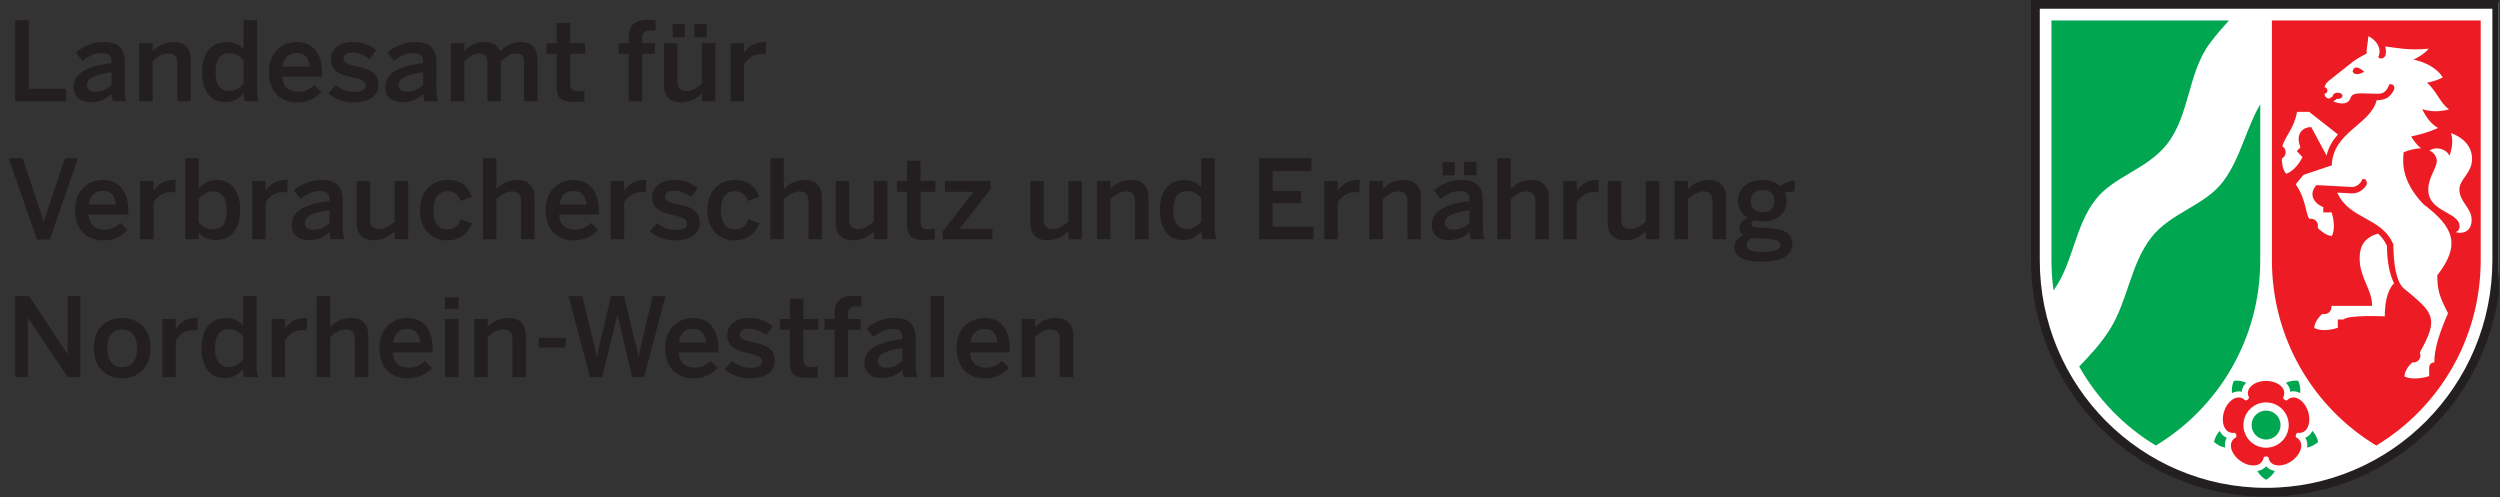 <?xml version="1.0" encoding="UTF-8"?>
<svg xmlns="http://www.w3.org/2000/svg" xmlns:xlink="http://www.w3.org/1999/xlink" width="2280.95" height="453.54" viewBox="0 0 2280.95 453.54">
<rect x="0" y="0" width="2280.95" height="453.54" fill="#333333" stroke="none"/>
<defs>
<clipPath id="clip-0">
<path clip-rule="nonzero" d="M 1855 2 L 2279.77 2 L 2279.77 451 L 1855 451 Z M 1855 2 "/>
</clipPath>
<clipPath id="clip-1">
<path clip-rule="nonzero" d="M 1853 0 L 2279.77 0 L 2279.77 453.082 L 1853 453.082 Z M 1853 0 "/>
</clipPath>
</defs>
<g clip-path="url(#clip-0)">
<path fill-rule="evenodd" fill="rgb(100%, 100%, 100%)" fill-opacity="1" d="M 2067.523 450.953 C 1950.293 450.953 1855.195 355.379 1855.195 237.516 L 1855.195 2.133 L 2279.852 2.133 L 2279.852 237.516 C 2279.852 355.379 2184.754 450.953 2067.523 450.953 "/>
</g>
<g clip-path="url(#clip-1)">
<path fill-rule="evenodd" fill="rgb(13.73%, 12.16%, 12.549%)" fill-opacity="1" d="M 2281.98 0 L 2281.984 237.516 C 2281.984 356.547 2185.941 453.082 2067.523 453.082 C 1949.105 453.082 1853.062 356.547 1853.062 237.516 L 1853.062 0 Z M 2273.992 237.516 C 2273.992 352.168 2181.488 445.09 2067.523 445.09 C 1953.555 445.09 1861.055 352.168 1861.055 237.516 L 1861.055 7.992 L 2273.988 7.992 Z M 2273.992 237.516 "/>
</g>
<path fill-rule="nonzero" fill="rgb(0%, 65.099%, 31.369%)" fill-opacity="1" d="M 2075.547 429.684 C 2073.66 433.051 2070.879 435.852 2067.523 437.762 C 2064.184 435.859 2061.41 433.078 2059.523 429.73 C 2062.648 429.254 2065.492 427.934 2067.555 425.438 C 2069.617 427.852 2072.434 429.184 2075.547 429.684 M 2030.129 408.371 C 2026.363 407.613 2022.859 405.836 2020.02 403.246 C 2020.793 399.484 2022.586 395.988 2025.184 393.156 C 2026.594 395.969 2028.711 398.254 2031.699 399.449 C 2029.988 402.18 2029.613 405.27 2030.129 408.371 M 2036.422 358.656 C 2035.969 354.82 2036.57 350.922 2038.164 347.402 C 2041.984 346.977 2045.863 347.602 2049.355 349.199 C 2047.102 351.422 2045.582 354.164 2045.379 357.406 C 2042.297 356.656 2039.234 357.234 2036.422 358.656 M 2085.641 349.223 C 2089.148 347.605 2093.043 346.977 2096.883 347.406 C 2098.465 350.906 2099.074 354.785 2098.633 358.602 C 2095.824 357.145 2092.742 356.547 2089.602 357.355 C 2089.355 354.191 2087.863 351.461 2085.641 349.223 M 2109.824 393.117 C 2112.441 395.953 2114.246 399.465 2115.023 403.246 C 2112.188 405.836 2108.684 407.613 2104.918 408.371 C 2105.434 405.25 2105.055 402.137 2103.312 399.398 C 2106.246 398.188 2108.383 395.926 2109.824 393.117 M 2067.516 401.023 C 2060.219 401.023 2054.305 395.109 2054.305 387.812 C 2054.305 380.516 2060.219 374.602 2067.516 374.602 C 2074.812 374.602 2080.727 380.516 2080.727 387.812 C 2080.727 395.109 2074.812 401.023 2067.516 401.023 M 1871.711 18.648 L 2033.695 18.648 C 2027.664 25.27 2021.805 32.031 2016.426 39.211 C 1996.012 66.461 1998.023 104.492 1977.402 131.148 C 1959.375 154.453 1928.84 160.555 1911.973 182.082 C 1892.844 206.484 1891.617 240.031 1873.602 264.992 C 1872.355 256.012 1871.711 246.84 1871.711 237.516 Z M 2062.195 95.152 L 2062.195 237.516 C 2062.195 309.312 2023.98 372.094 1966.953 406.496 C 1937.91 388.973 1913.742 364.094 1897.023 334.41 C 1907.383 323.613 1917.527 312.664 1925.43 299.848 C 1941.516 273.758 1943.914 240.73 1962.973 216.426 C 1980.625 193.922 2011.773 187.684 2028.363 165.551 C 2044.184 144.445 2049.035 117.738 2062.195 95.152 "/>
<path fill-rule="evenodd" fill="rgb(92.94%, 10.979%, 14.119%)" fill-opacity="1" d="M 2072.852 18.648 L 2263.332 18.648 L 2263.332 237.516 C 2263.332 309.312 2225.121 372.094 2168.094 406.5 C 2111.062 372.094 2072.852 309.312 2072.852 237.516 Z M 2255.465 145.102 C 2255.465 157.875 2243.918 163.395 2243.918 172.93 C 2243.918 184.215 2255.07 189.664 2255.07 200.551 C 2255.07 211.809 2246.223 213.711 2240.488 211.766 C 2240.488 211.766 2244.07 210.898 2244.07 206.516 C 2244.07 193.176 2215.504 193.879 2215.504 172.93 C 2215.504 161.98 2223.277 153.258 2223.277 146.797 C 2223.277 143.508 2220.801 138.879 2216.574 137.418 C 2222.422 133.27 2232.238 135.812 2234.766 142.16 C 2236.793 136.875 2238.648 129.016 2236.266 121.375 C 2249.695 126.52 2255.438 135.266 2255.465 145.043 Z M 2146.469 65.453 C 2149.473 70.453 2157.102 65.445 2157.102 65.445 C 2157.102 65.445 2147.855 56.688 2146.469 65.453 M 2193.82 343.508 C 2193.82 336.906 2200.305 331.199 2200.953 330.648 C 2201.277 330.699 2201.609 330.727 2201.945 330.727 C 2205.492 330.727 2208.363 327.852 2208.363 324.305 C 2208.363 323.336 2208.148 322.418 2207.766 321.594 C 2225.359 290.184 2220.703 285.625 2193.426 263.34 C 2185.961 257.242 2183.66 239.402 2183.66 223.008 C 2172.816 197.676 2143.512 200.613 2132.465 175.746 L 2145.273 176.441 C 2151.844 176.797 2156.453 172.824 2158.641 169.555 C 2160.688 166.504 2158.672 162.34 2155.371 163.461 C 2153.883 167.566 2149.867 170.82 2145.426 170.582 L 2113.613 168.867 C 2107.285 175.16 2108.648 184.262 2119.715 189.02 L 2119.715 193.77 L 2127.305 193.77 C 2130.008 202.352 2130.105 210.043 2127.594 215.227 C 2121.543 215.227 2114.715 208 2114.715 208 C 2114.734 207.25 2114.832 206.625 2114.832 205.977 C 2114.832 202.434 2111.957 199.559 2108.414 199.559 C 2107.91 199.559 2107.426 199.617 2106.957 199.727 C 2103.355 194 2103.926 181.75 2094.602 168.125 L 2101.668 159.535 L 2127.508 150.848 C 2128.254 120.555 2163.07 113.543 2168.414 91.418 C 2175.871 91.418 2180.52 89.211 2184.125 82.137 C 2185.059 80.305 2184.621 75.992 2179.957 76.922 C 2177.359 84.262 2173.918 85.559 2169.098 85.559 C 2156.551 85.559 2146.43 83.449 2144.75 89.035 C 2141.914 98.461 2128.84 92.547 2128.84 92.547 L 2132.035 90.219 C 2132.301 90.25 2132.57 90.266 2132.844 90.266 C 2135.266 90.266 2137.227 88.992 2137.227 87.418 C 2137.227 85.844 2135.266 84.57 2132.844 84.57 C 2130.426 84.57 2128.465 85.844 2128.465 87.418 C 2128.465 87.516 2128.469 87.613 2128.484 87.707 L 2125.484 89.887 C 2121.613 89.887 2120.941 86.855 2120.844 85.418 C 2122.375 85.418 2123.516 84.148 2123.516 82.582 C 2123.516 81.016 2122.375 79.746 2120.961 79.746 C 2121.02 78.59 2121.668 76.203 2124.441 74 L 2146.75 56.293 C 2149.984 53.727 2156.434 50.277 2159.297 48.793 C 2158.949 43.938 2160.789 37.531 2160.789 33.004 C 2160.789 33.004 2167.352 35.812 2170.031 42.188 C 2172.016 46.906 2170.762 49.84 2169.887 52.148 C 2171.098 54.051 2176.164 54.07 2176.758 49.191 C 2176.992 47.27 2176.957 45.008 2176.227 42.383 C 2184.906 43.328 2197.133 46.305 2215.926 44.406 C 2212.125 48.816 2207.227 52.004 2202.07 54.309 C 2211.43 56.523 2222.945 61.133 2228.703 70.715 C 2224.191 73.012 2219.262 74.512 2214.359 75.465 C 2223.344 83.289 2226.859 95 2234.551 99.73 C 2224.578 102.496 2216.363 101.715 2209.895 99.523 C 2213.023 105.914 2217.871 113.363 2224.508 116.762 C 2215.465 120.828 2206.664 123.152 2199.867 124.469 C 2201.992 128.027 2205.121 132.418 2208.938 135.309 C 2201.91 135.574 2196.273 137.531 2192.992 138.984 C 2192.406 147.191 2190.145 164.219 2210.945 186.176 C 2238.66 207.137 2245.582 223.016 2223.73 251.191 C 2223.73 265.473 2226.121 271.215 2233.516 285.797 C 2232.879 287.219 2229.852 294.078 2226.824 302.465 C 2223.504 311.656 2221.016 321.754 2221.016 330.625 C 2221.016 330.625 2216.316 330.602 2216.316 335.605 L 2216.316 343.195 C 2207.695 345.883 2198.934 345.988 2193.82 343.508 M 2085.945 158.57 C 2081.945 154.617 2081.91 146.125 2081.938 144.613 C 2082.504 144.316 2083.031 143.93 2083.508 143.457 C 2086.016 140.949 2086.016 136.883 2083.508 134.379 C 2083.129 134 2082.715 133.676 2082.273 133.41 C 2085.895 122.742 2092.938 117.199 2095.797 102.059 L 2106.828 102.059 L 2133.074 122.648 C 2128.402 127.922 2124.523 134.098 2122.727 141.953 L 2108.746 115.953 C 2099.781 115.953 2094.277 123.371 2098.926 134.445 L 2095.547 137.836 L 2100.746 143.34 C 2096.855 151.043 2091.652 156.406 2085.945 158.57 M 2127.09 279.051 L 2164.273 279.051 C 2164.273 263.73 2152.891 253.672 2152.891 235.746 C 2152.891 224.02 2157.5 216.664 2169.73 213.133 C 2172.789 215.91 2175.539 219.441 2177.801 224.27 C 2177.91 239.969 2180.531 250.742 2184.277 258.539 C 2184.277 258.539 2175.828 264.973 2175.828 288.629 C 2175.828 288.629 2142.285 287.09 2138.258 291.469 L 2132.977 291.469 L 2132.977 299.043 C 2124.711 301.762 2117.023 301.855 2111.523 299.316 C 2111.523 292.586 2118.746 286.465 2118.746 286.465 C 2119.496 286.492 2120.121 286.586 2120.77 286.586 C 2124.312 286.586 2127.188 283.715 2127.188 280.172 C 2127.188 279.789 2127.152 279.414 2127.09 279.051 M 2043.852 420.383 C 2035.176 414.078 2031.926 403.129 2040.277 398.906 C 2040.84 397.434 2040.281 395.711 2038.961 394.852 C 2029.719 396.344 2025.918 385.574 2029.234 375.367 C 2032.547 365.164 2041.953 358.691 2048.551 365.328 C 2050.129 365.41 2051.59 364.344 2052.004 362.824 C 2047.73 354.496 2056.793 347.547 2067.527 347.547 C 2078.254 347.551 2087.316 354.496 2083.043 362.824 C 2083.453 364.344 2084.918 365.41 2086.492 365.328 C 2093.094 358.691 2102.496 365.168 2105.816 375.375 C 2109.129 385.578 2105.324 396.344 2096.086 394.852 C 2094.766 395.711 2094.207 397.434 2094.77 398.906 C 2103.121 403.133 2099.871 414.078 2091.184 420.387 C 2082.508 426.691 2071.09 426.402 2069.652 417.152 C 2068.43 416.16 2066.617 416.16 2065.391 417.152 C 2063.953 426.402 2052.539 426.691 2043.852 420.383 M 2088.184 387.812 C 2088.184 399.227 2078.934 408.48 2067.516 408.48 C 2056.102 408.48 2046.848 399.227 2046.848 387.812 C 2046.848 376.398 2056.102 367.145 2067.516 367.145 C 2078.934 367.145 2088.184 376.398 2088.184 387.812 "/>
<path fill-rule="nonzero" fill="rgb(13.73%, 12.16%, 12.549%)" fill-opacity="1" d="M 13.863 18.445 L 26.352 18.445 L 26.352 80.98 L 60.418 80.98 L 60.418 92.371 L 13.863 92.371 Z M 13.863 18.445 "/>
<path fill-rule="nonzero" fill="rgb(13.73%, 12.16%, 12.549%)" fill-opacity="1" d="M 86.688 83.68 C 89.883 83.68 92.715 83.129 95.18 82.031 C 97.641 80.93 99.84 79.449 101.773 77.586 L 101.773 65.895 C 94.379 66.895 88.785 68.309 84.988 70.141 C 81.191 71.977 79.297 74.355 79.297 77.285 C 79.297 79.418 79.961 81.016 81.293 82.078 C 82.625 83.145 84.422 83.68 86.688 83.68 M 82.191 93.168 C 80.059 93.168 78.078 92.867 76.25 92.27 C 74.414 91.668 72.836 90.805 71.504 89.672 C 70.172 88.539 69.121 87.125 68.355 85.426 C 67.59 83.727 67.207 81.781 67.207 79.582 C 67.207 76.719 67.84 74.086 69.105 71.691 C 70.371 69.293 72.402 67.18 75.199 65.348 C 77.996 63.516 81.574 61.934 85.938 60.602 C 90.301 59.27 95.578 58.27 101.773 57.605 L 101.773 56.008 C 101.773 53.344 101.074 51.41 99.676 50.211 C 98.277 49.012 96.078 48.414 93.082 48.414 C 89.352 48.414 86.004 49.164 83.043 50.66 C 80.078 52.16 77.461 53.809 75.199 55.605 L 69.207 47.914 C 72.066 45.316 75.664 43.07 79.996 41.172 C 84.324 39.273 89.25 38.324 94.777 38.324 C 98.309 38.324 101.289 38.742 103.719 39.574 C 106.152 40.406 108.117 41.637 109.613 43.27 C 111.113 44.902 112.195 46.898 112.859 49.262 C 113.527 51.629 113.859 54.375 113.859 57.504 L 113.859 79.383 C 113.859 82.578 113.977 85.211 114.211 87.273 C 114.441 89.34 114.824 91.039 115.359 92.367 L 102.973 92.367 C 102.637 91.238 102.355 90.207 102.121 89.273 C 101.887 88.34 101.773 87.109 101.773 85.574 C 99.039 88.375 96.094 90.34 92.93 91.469 C 89.766 92.602 86.188 93.168 82.191 93.168 "/>
<path fill-rule="nonzero" fill="rgb(13.73%, 12.16%, 12.549%)" fill-opacity="1" d="M 127.047 39.324 L 139.332 39.324 L 139.332 46.516 C 140.199 45.582 141.25 44.633 142.488 43.668 C 143.723 42.703 145.145 41.82 146.746 41.02 C 148.348 40.223 150.152 39.574 152.156 39.074 C 154.16 38.574 156.363 38.324 158.77 38.324 C 163.445 38.324 167.168 39.672 169.941 42.371 C 172.711 45.066 174.098 49.047 174.098 54.309 L 174.098 92.367 L 161.809 92.367 L 161.809 57.406 C 161.809 51.676 159.156 48.812 153.848 48.812 C 151.09 48.812 148.555 49.445 146.238 50.711 C 143.918 51.977 141.617 53.641 139.332 55.707 L 139.332 92.367 L 127.047 92.367 Z M 127.047 39.324 "/>
<path fill-rule="nonzero" fill="rgb(13.73%, 12.16%, 12.549%)" fill-opacity="1" d="M 209.363 83.078 C 211.891 83.078 214.305 82.398 216.605 81.031 C 218.902 79.668 220.781 78.117 222.25 76.387 L 222.25 55.105 C 220.582 52.977 218.637 51.344 216.402 50.211 C 214.172 49.082 211.957 48.516 209.762 48.516 C 205.098 48.516 201.754 49.996 199.723 52.961 C 197.688 55.922 196.676 60.367 196.676 66.297 C 196.676 71.957 197.789 76.168 200.02 78.934 C 202.25 81.695 205.367 83.078 209.363 83.078 M 205.367 93.168 C 202.367 93.168 199.586 92.621 197.023 91.52 C 194.461 90.422 192.246 88.738 190.379 86.477 C 188.516 84.211 187.051 81.379 185.984 77.984 C 184.918 74.586 184.387 70.59 184.387 65.996 C 184.387 61.402 184.938 57.371 186.035 53.91 C 187.133 50.445 188.664 47.566 190.629 45.266 C 192.594 42.969 194.977 41.238 197.773 40.074 C 200.57 38.906 203.668 38.324 207.062 38.324 C 209.926 38.324 212.691 38.891 215.355 40.023 C 218.02 41.156 220.316 42.82 222.25 45.016 L 222.25 18.445 L 234.535 18.445 L 234.535 79.383 C 234.535 82.578 234.652 85.211 234.887 87.273 C 235.117 89.34 235.535 91.039 236.133 92.371 L 223.445 92.371 C 223.113 91.637 222.832 90.59 222.598 89.223 C 222.363 87.859 222.25 86.508 222.25 85.176 C 220.316 87.441 218.02 89.34 215.355 90.871 C 212.691 92.402 209.363 93.168 205.367 93.168 "/>
<path fill-rule="nonzero" fill="rgb(13.73%, 12.16%, 12.549%)" fill-opacity="1" d="M 282.586 60.699 C 281.852 52.445 277.824 48.312 270.5 48.312 C 269.035 48.312 267.602 48.531 266.203 48.965 C 264.805 49.398 263.523 50.113 262.355 51.109 C 261.191 52.109 260.223 53.395 259.461 54.957 C 258.695 56.523 258.145 58.438 257.812 60.699 Z M 270.898 93.469 C 267.566 93.469 264.371 92.953 261.309 91.918 C 258.246 90.887 255.531 89.258 253.168 87.023 C 250.801 84.793 248.902 81.93 247.473 78.434 C 246.039 74.938 245.324 70.758 245.324 65.895 C 245.324 60.836 246.125 56.555 247.723 53.059 C 249.32 49.562 251.352 46.715 253.816 44.516 C 256.277 42.32 259.012 40.738 262.008 39.773 C 265.004 38.809 267.867 38.324 270.598 38.324 C 273.594 38.324 276.492 38.809 279.289 39.773 C 282.086 40.738 284.566 42.336 286.73 44.566 C 288.895 46.801 290.629 49.746 291.926 53.41 C 293.227 57.07 293.875 61.602 293.875 66.996 L 293.875 69.891 L 257.613 69.891 C 257.879 74.688 259.324 78.184 261.957 80.383 C 264.586 82.578 267.867 83.68 271.797 83.68 C 275.262 83.68 278.105 83.129 280.34 82.031 C 282.57 80.93 284.684 79.418 286.684 77.484 L 293.176 83.879 C 290.379 86.941 287.164 89.309 283.535 90.969 C 279.902 92.633 275.695 93.469 270.898 93.469 "/>
<path fill-rule="nonzero" fill="rgb(13.73%, 12.16%, 12.549%)" fill-opacity="1" d="M 323.047 93.469 C 318.117 93.469 313.586 92.684 309.457 91.121 C 305.328 89.555 302.066 87.543 299.668 85.078 L 306.363 77.586 C 308.359 79.316 310.789 80.797 313.656 82.031 C 316.52 83.262 319.648 83.879 323.047 83.879 C 326.375 83.879 328.973 83.414 330.836 82.48 C 332.703 81.547 333.633 79.98 333.633 77.785 C 333.633 76.719 333.316 75.82 332.684 75.086 C 332.051 74.355 331.203 73.723 330.137 73.188 C 329.07 72.656 327.824 72.207 326.391 71.84 C 324.961 71.473 323.445 71.09 321.848 70.691 C 319.582 70.16 317.266 69.559 314.902 68.895 C 312.539 68.227 310.391 67.293 308.461 66.098 C 306.527 64.898 304.945 63.332 303.715 61.402 C 302.48 59.469 301.867 56.973 301.867 53.91 C 301.867 51.578 302.348 49.461 303.316 47.566 C 304.281 45.668 305.629 44.035 307.359 42.668 C 309.094 41.305 311.156 40.238 313.555 39.473 C 315.953 38.707 318.617 38.324 321.547 38.324 C 326.605 38.324 330.82 38.996 334.184 40.344 C 337.547 41.688 340.594 43.539 343.324 45.891 L 337.43 53.91 C 336.43 53.109 335.316 52.359 334.082 51.66 C 332.852 50.961 331.57 50.348 330.238 49.812 C 328.906 49.281 327.574 48.863 326.242 48.562 C 324.91 48.266 323.645 48.113 322.445 48.113 C 319.051 48.113 316.703 48.629 315.402 49.66 C 314.105 50.691 313.453 51.969 313.453 53.496 C 313.453 54.562 313.77 55.457 314.402 56.188 C 315.035 56.918 315.867 57.551 316.902 58.082 C 317.934 58.613 319.148 59.062 320.547 59.426 C 321.945 59.793 323.445 60.145 325.043 60.477 C 327.309 60.941 329.637 61.504 332.035 62.172 C 334.434 62.836 336.598 63.75 338.527 64.91 C 340.461 66.074 342.059 67.621 343.324 69.547 C 344.59 71.473 345.223 74 345.223 77.121 C 345.223 79.91 344.641 82.336 343.473 84.398 C 342.309 86.457 340.711 88.152 338.68 89.48 C 336.648 90.812 334.285 91.809 331.586 92.473 C 328.891 93.137 326.043 93.469 323.047 93.469 "/>
<path fill-rule="nonzero" fill="rgb(13.73%, 12.16%, 12.549%)" fill-opacity="1" d="M 370.996 83.68 C 374.195 83.68 377.023 83.129 379.488 82.031 C 381.953 80.93 384.148 79.449 386.082 77.586 L 386.082 65.895 C 378.688 66.895 373.094 68.309 369.297 70.141 C 365.504 71.977 363.605 74.355 363.605 77.285 C 363.605 79.418 364.27 81.016 365.602 82.078 C 366.934 83.145 368.73 83.68 370.996 83.68 M 366.5 93.168 C 364.371 93.168 362.387 92.867 360.559 92.27 C 358.727 91.668 357.145 90.805 355.812 89.672 C 354.48 88.539 353.43 87.125 352.664 85.426 C 351.898 83.727 351.516 81.781 351.516 79.582 C 351.516 76.719 352.148 74.086 353.414 71.691 C 354.68 69.293 356.711 67.18 359.508 65.348 C 362.305 63.516 365.887 61.934 370.246 60.602 C 374.609 59.27 379.887 58.27 386.082 57.605 L 386.082 56.008 C 386.082 53.344 385.383 51.41 383.984 50.211 C 382.586 49.012 380.387 48.414 377.391 48.414 C 373.66 48.414 370.312 49.164 367.352 50.66 C 364.387 52.16 361.773 53.809 359.508 55.605 L 353.516 47.914 C 356.379 45.316 359.973 43.07 364.305 41.172 C 368.633 39.273 373.559 38.324 379.09 38.324 C 382.617 38.324 385.598 38.742 388.031 39.574 C 390.461 40.406 392.426 41.637 393.922 43.27 C 395.422 44.902 396.504 46.898 397.172 49.262 C 397.836 51.629 398.168 54.375 398.168 57.504 L 398.168 79.383 C 398.168 82.578 398.285 85.211 398.52 87.273 C 398.75 89.34 399.133 91.039 399.668 92.367 L 387.281 92.367 C 386.945 91.238 386.664 90.207 386.43 89.273 C 386.199 88.34 386.082 87.109 386.082 85.574 C 383.352 88.375 380.402 90.34 377.242 91.469 C 374.078 92.602 370.496 93.168 366.5 93.168 "/>
<path fill-rule="nonzero" fill="rgb(13.73%, 12.16%, 12.549%)" fill-opacity="1" d="M 411.355 39.324 L 423.641 39.324 L 423.641 46.617 C 425.707 44.352 428.238 42.402 431.234 40.77 C 434.23 39.141 437.762 38.324 441.824 38.324 C 444.02 38.324 445.918 38.539 447.52 38.973 C 449.117 39.406 450.48 39.988 451.613 40.723 C 452.746 41.453 453.676 42.355 454.41 43.418 C 455.145 44.484 455.773 45.684 456.309 47.016 C 458.441 44.684 461.055 42.652 464.152 40.922 C 467.246 39.191 470.828 38.324 474.891 38.324 C 480.285 38.324 484.215 39.789 486.68 42.719 C 489.141 45.652 490.375 49.512 490.375 54.309 L 490.375 92.367 L 478.086 92.367 L 478.086 57.406 C 478.086 54.406 477.57 52.227 476.539 50.859 C 475.504 49.496 473.523 48.812 470.594 48.812 C 468.062 48.812 465.75 49.445 463.652 50.711 C 461.555 51.977 459.34 53.641 457.008 55.707 L 457.008 92.367 L 444.719 92.367 L 444.719 57.406 C 444.719 54.406 444.203 52.227 443.172 50.859 C 442.141 49.496 440.156 48.812 437.227 48.812 C 434.762 48.812 432.465 49.445 430.336 50.711 C 428.203 51.977 425.973 53.641 423.641 55.707 L 423.641 92.367 L 411.355 92.367 Z M 411.355 39.324 "/>
<path fill-rule="nonzero" fill="rgb(13.73%, 12.16%, 12.549%)" fill-opacity="1" d="M 524.238 93.07 C 520.844 93.07 518.078 92.754 515.949 92.121 C 513.816 91.488 512.152 90.57 510.953 89.371 C 509.754 88.172 508.938 86.66 508.504 84.828 C 508.07 82.996 507.855 80.883 507.855 78.484 L 507.855 49.113 L 498.664 49.113 L 498.664 39.324 L 507.855 39.324 L 507.855 20.844 L 520.145 20.844 L 520.145 39.324 L 533.832 39.324 L 533.832 49.113 L 520.145 49.113 L 520.145 75.309 C 520.145 78.168 520.676 80.207 521.742 81.438 C 522.805 82.664 524.871 83.277 527.938 83.277 C 528.867 83.277 529.836 83.223 530.832 83.109 C 531.832 82.996 532.633 82.852 533.23 82.68 L 533.23 92.371 C 532.898 92.434 532.398 92.52 531.73 92.621 C 531.066 92.719 530.297 92.801 529.434 92.867 C 528.57 92.934 527.688 92.984 526.789 93.02 C 525.887 93.051 525.039 93.07 524.238 93.07 "/>
<path fill-rule="nonzero" fill="rgb(13.73%, 12.16%, 12.549%)" fill-opacity="1" d="M 573.59 49.113 L 564.398 49.113 L 564.398 39.324 L 573.59 39.324 L 573.59 33.93 C 573.59 31.73 573.855 29.668 574.387 27.734 C 574.922 25.805 575.836 24.121 577.137 22.691 C 578.434 21.258 580.184 20.145 582.379 19.344 C 584.578 18.543 587.375 18.145 590.77 18.145 C 591.371 18.145 592.035 18.16 592.77 18.195 C 593.5 18.23 594.219 18.277 594.918 18.344 C 595.617 18.41 596.266 18.477 596.863 18.543 C 597.465 18.609 597.863 18.645 598.062 18.645 L 598.062 28.133 C 597.664 28 597.047 27.902 596.215 27.836 C 595.383 27.77 594.602 27.734 593.867 27.734 C 592.801 27.734 591.77 27.836 590.77 28.035 C 589.773 28.234 588.922 28.586 588.223 29.082 C 587.523 29.582 586.957 30.281 586.527 31.18 C 586.094 32.082 585.875 33.23 585.875 34.629 L 585.875 39.324 L 597.465 39.324 L 597.465 49.113 L 585.875 49.113 L 585.875 92.371 L 573.59 92.371 Z M 573.59 49.113 "/>
<path fill-rule="nonzero" fill="rgb(13.73%, 12.16%, 12.549%)" fill-opacity="1" d="M 633.527 21.941 L 644.816 21.941 L 644.816 34.027 L 633.527 34.027 Z M 613.746 21.941 L 624.938 21.941 L 624.938 34.027 L 613.746 34.027 Z M 621.039 93.367 C 616.379 93.367 612.664 92.02 609.902 89.324 C 607.137 86.625 605.754 82.645 605.754 77.383 L 605.754 39.324 L 618.043 39.324 L 618.043 74.488 C 618.043 80.215 620.684 83.078 625.973 83.078 C 628.711 83.078 631.238 82.445 633.547 81.18 C 635.852 79.914 638.145 78.25 640.422 76.188 L 640.422 39.324 L 652.707 39.324 L 652.707 92.371 L 640.422 92.371 L 640.422 85.176 C 639.555 86.043 638.504 86.957 637.273 87.922 C 636.039 88.891 634.625 89.773 633.027 90.57 C 631.43 91.371 629.633 92.035 627.633 92.57 C 625.637 93.102 623.438 93.367 621.039 93.367 "/>
<path fill-rule="nonzero" fill="rgb(13.73%, 12.16%, 12.549%)" fill-opacity="1" d="M 666.594 39.324 L 678.883 39.324 L 678.883 48.016 L 679.082 48.016 C 680.746 45.352 683.078 43.07 686.074 41.172 C 689.07 39.273 693.098 38.324 698.16 38.324 L 698.961 38.324 L 698.562 49.613 C 698.227 49.547 697.676 49.496 696.914 49.461 C 696.145 49.43 695.598 49.414 695.266 49.414 C 691.27 49.414 687.973 50.262 685.375 51.961 C 682.777 53.66 680.613 55.941 678.883 58.805 L 678.883 92.367 L 666.594 92.367 Z M 666.594 39.324 "/>
<path fill-rule="nonzero" fill="rgb(13.73%, 12.16%, 12.549%)" fill-opacity="1" d="M 7.969 144.316 L 20.656 144.316 L 39.738 201.957 L 39.938 201.957 L 59.316 144.316 L 71.105 144.316 L 45.43 218.543 L 33.645 218.543 Z M 7.969 144.316 "/>
<path fill-rule="nonzero" fill="rgb(13.73%, 12.16%, 12.549%)" fill-opacity="1" d="M 105.77 186.574 C 105.035 178.316 101.008 174.188 93.684 174.188 C 92.219 174.188 90.785 174.402 89.387 174.836 C 87.988 175.27 86.707 175.984 85.539 176.984 C 84.375 177.98 83.406 179.266 82.645 180.828 C 81.879 182.395 81.328 184.309 80.996 186.574 Z M 94.082 219.34 C 90.75 219.34 87.555 218.824 84.492 217.793 C 81.43 216.762 78.715 215.129 76.352 212.898 C 73.984 210.668 72.086 207.801 70.656 204.305 C 69.223 200.809 68.508 196.629 68.508 191.77 C 68.508 186.707 69.309 182.426 70.906 178.93 C 72.504 175.434 74.535 172.586 77 170.391 C 79.461 168.191 82.195 166.613 85.191 165.645 C 88.188 164.68 91.051 164.195 93.781 164.195 C 96.777 164.195 99.676 164.68 102.473 165.645 C 105.27 166.613 107.75 168.211 109.914 170.441 C 112.078 172.672 113.812 175.621 115.109 179.281 C 116.41 182.945 117.059 187.473 117.059 192.867 L 117.059 195.766 L 80.797 195.766 C 81.062 200.559 82.508 204.055 85.141 206.254 C 87.77 208.453 91.051 209.551 94.98 209.551 C 98.445 209.551 101.289 209 103.523 207.902 C 105.754 206.805 107.867 205.289 109.867 203.355 L 116.359 209.75 C 113.562 212.816 110.348 215.18 106.719 216.844 C 103.086 218.508 98.879 219.34 94.082 219.34 "/>
<path fill-rule="nonzero" fill="rgb(13.73%, 12.16%, 12.549%)" fill-opacity="1" d="M 127.848 165.195 L 140.133 165.195 L 140.133 173.887 L 140.336 173.887 C 142 171.223 144.332 168.941 147.328 167.043 C 150.324 165.145 154.352 164.195 159.414 164.195 L 160.215 164.195 L 159.816 175.484 C 159.48 175.418 158.93 175.371 158.168 175.336 C 157.398 175.301 156.852 175.285 156.52 175.285 C 152.523 175.285 149.227 176.133 146.629 177.832 C 144.031 179.531 141.867 181.812 140.133 184.676 L 140.133 218.242 L 127.848 218.242 Z M 127.848 165.195 "/>
<path fill-rule="nonzero" fill="rgb(13.73%, 12.16%, 12.549%)" fill-opacity="1" d="M 193.777 209.25 C 198.441 209.25 201.785 207.82 203.82 204.953 C 205.852 202.094 206.867 197.699 206.867 191.77 C 206.867 186.109 205.75 181.844 203.52 178.98 C 201.289 176.117 198.176 174.688 194.18 174.688 C 191.645 174.688 189.234 175.367 186.938 176.734 C 184.637 178.098 182.754 179.648 181.293 181.379 L 181.293 202.656 C 182.957 204.789 184.902 206.422 187.137 207.551 C 189.367 208.688 191.582 209.25 193.777 209.25 M 196.477 219.039 C 193.613 219.039 190.848 218.473 188.184 217.344 C 185.52 216.211 183.223 214.547 181.293 212.348 L 181.293 218.242 L 169.004 218.242 L 169.004 144.316 L 181.293 144.316 L 181.293 172.188 C 183.023 170.059 185.27 168.191 188.035 166.594 C 190.797 164.996 194.18 164.195 198.176 164.195 C 201.172 164.195 203.953 164.762 206.516 165.895 C 209.078 167.027 211.293 168.742 213.16 171.039 C 215.023 173.336 216.488 176.203 217.555 179.629 C 218.617 183.062 219.152 187.074 219.152 191.668 C 219.152 196.266 218.605 200.277 217.504 203.707 C 216.406 207.137 214.871 209.984 212.91 212.246 C 210.945 214.512 208.562 216.211 205.766 217.344 C 202.969 218.473 199.871 219.039 196.477 219.039 "/>
<path fill-rule="nonzero" fill="rgb(13.73%, 12.16%, 12.549%)" fill-opacity="1" d="M 230.043 165.195 L 242.328 165.195 L 242.328 173.887 L 242.527 173.887 C 244.191 171.223 246.523 168.941 249.52 167.043 C 252.52 165.145 256.547 164.195 261.609 164.195 L 262.41 164.195 L 262.008 175.484 C 261.676 175.418 261.125 175.371 260.359 175.336 C 259.594 175.301 259.043 175.285 258.711 175.285 C 254.715 175.285 251.418 176.133 248.82 177.832 C 246.227 179.531 244.059 181.812 242.328 184.676 L 242.328 218.242 L 230.043 218.242 Z M 230.043 165.195 "/>
<path fill-rule="nonzero" fill="rgb(13.73%, 12.16%, 12.549%)" fill-opacity="1" d="M 285.582 209.551 C 288.781 209.551 291.609 209 294.074 207.902 C 296.539 206.805 298.738 205.324 300.668 203.457 L 300.668 191.77 C 293.277 192.766 287.684 194.184 283.887 196.016 C 280.09 197.848 278.191 200.227 278.191 203.156 C 278.191 205.289 278.855 206.887 280.188 207.953 C 281.52 209.02 283.32 209.551 285.582 209.551 M 281.09 219.039 C 278.957 219.039 276.977 218.742 275.145 218.141 C 273.312 217.543 271.73 216.68 270.398 215.543 C 269.066 214.414 268.02 212.996 267.254 211.297 C 266.488 209.602 266.105 207.652 266.105 205.453 C 266.105 202.594 266.734 199.961 268 197.562 C 269.266 195.164 271.297 193.051 274.094 191.219 C 276.895 189.387 280.473 187.805 284.836 186.473 C 289.195 185.141 294.477 184.145 300.668 183.477 L 300.668 181.879 C 300.668 179.215 299.969 177.281 298.57 176.086 C 297.172 174.887 294.973 174.285 291.977 174.285 C 288.246 174.285 284.898 175.035 281.938 176.535 C 278.973 178.031 276.359 179.68 274.094 181.48 L 268.102 173.785 C 270.965 171.188 274.562 168.941 278.891 167.043 C 283.219 165.145 288.145 164.195 293.676 164.195 C 297.207 164.195 300.184 164.613 302.617 165.445 C 305.047 166.277 307.012 167.512 308.512 169.141 C 310.008 170.773 311.09 172.773 311.758 175.137 C 312.422 177.5 312.758 180.246 312.758 183.375 L 312.758 205.254 C 312.758 208.453 312.871 211.082 313.105 213.148 C 313.34 215.211 313.723 216.91 314.254 218.242 L 301.867 218.242 C 301.535 217.109 301.25 216.078 301.02 215.145 C 300.785 214.211 300.668 212.98 300.668 211.449 C 297.938 214.246 294.992 216.211 291.828 217.344 C 288.664 218.473 285.086 219.039 281.09 219.039 "/>
<path fill-rule="nonzero" fill="rgb(13.73%, 12.16%, 12.549%)" fill-opacity="1" d="M 340.672 219.242 C 335.992 219.242 332.27 217.891 329.5 215.195 C 326.727 212.496 325.34 208.52 325.34 203.258 L 325.34 165.195 L 337.629 165.195 L 337.629 200.359 C 337.629 206.086 340.285 208.949 345.594 208.949 C 348.348 208.949 350.883 208.32 353.203 207.055 C 355.52 205.789 357.82 204.121 360.105 202.059 L 360.105 165.195 L 372.395 165.195 L 372.395 218.242 L 360.105 218.242 L 360.105 211.051 C 359.238 211.914 358.188 212.832 356.949 213.797 C 355.715 214.762 354.297 215.645 352.691 216.445 C 351.09 217.242 349.285 217.91 347.281 218.441 C 345.277 218.973 343.074 219.242 340.672 219.242 "/>
<path fill-rule="nonzero" fill="rgb(13.73%, 12.16%, 12.549%)" fill-opacity="1" d="M 407.859 219.34 C 404.793 219.34 401.781 218.805 398.824 217.742 C 395.863 216.676 393.227 215.027 390.914 212.797 C 388.602 210.566 386.734 207.719 385.312 204.254 C 383.895 200.793 383.184 196.629 383.184 191.77 C 383.184 186.707 383.961 182.43 385.512 178.93 C 387.062 175.434 389.047 172.59 391.457 170.391 C 393.867 168.191 396.59 166.609 399.617 165.645 C 402.648 164.68 405.625 164.195 408.559 164.195 C 411.887 164.195 414.75 164.613 417.148 165.445 C 419.547 166.277 421.594 167.41 423.293 168.84 C 424.992 170.273 426.422 171.922 427.59 173.785 C 428.754 175.652 429.734 177.617 430.535 179.68 L 420.145 183.379 C 418.082 177.449 414.152 174.484 408.359 174.484 C 406.625 174.484 404.977 174.785 403.414 175.387 C 401.848 175.984 400.48 176.969 399.316 178.332 C 398.152 179.699 397.219 181.48 396.52 183.676 C 395.82 185.875 395.473 188.57 395.473 191.77 C 395.473 197.43 396.57 201.758 398.766 204.754 C 400.965 207.754 404.094 209.25 408.156 209.25 C 410.957 209.25 413.352 208.652 415.352 207.453 C 417.348 206.254 419.078 203.789 420.547 200.059 L 430.734 203.758 C 429.801 205.887 428.688 207.902 427.387 209.801 C 426.09 211.699 424.523 213.348 422.691 214.746 C 420.859 216.145 418.73 217.258 416.301 218.094 C 413.867 218.926 411.055 219.34 407.859 219.34 "/>
<path fill-rule="nonzero" fill="rgb(13.73%, 12.16%, 12.549%)" fill-opacity="1" d="M 440.625 144.316 L 452.914 144.316 L 452.914 172.387 C 453.781 171.457 454.832 170.508 456.066 169.539 C 457.305 168.574 458.723 167.691 460.324 166.895 C 461.93 166.094 463.73 165.445 465.734 164.945 C 467.738 164.445 469.945 164.195 472.348 164.195 C 477.023 164.195 480.746 165.547 483.52 168.242 C 486.289 170.941 487.676 174.918 487.676 180.18 L 487.676 218.242 L 475.391 218.242 L 475.391 183.277 C 475.391 177.551 472.734 174.688 467.426 174.688 C 464.672 174.688 462.133 175.32 459.816 176.582 C 457.5 177.848 455.195 179.516 452.914 181.578 L 452.914 218.242 L 440.625 218.242 Z M 440.625 144.316 "/>
<path fill-rule="nonzero" fill="rgb(13.73%, 12.16%, 12.549%)" fill-opacity="1" d="M 535.129 186.574 C 534.395 178.316 530.367 174.188 523.039 174.188 C 521.574 174.188 520.145 174.402 518.746 174.836 C 517.348 175.27 516.062 175.984 514.898 176.984 C 513.734 177.98 512.766 179.266 512.004 180.828 C 511.234 182.395 510.688 184.309 510.355 186.574 Z M 523.441 219.34 C 520.109 219.34 516.914 218.824 513.852 217.793 C 510.785 216.762 508.07 215.129 505.707 212.898 C 503.344 210.668 501.445 207.801 500.016 204.305 C 498.582 200.809 497.867 196.629 497.867 191.77 C 497.867 186.707 498.664 182.426 500.266 178.93 C 501.863 175.434 503.891 172.586 506.359 170.391 C 508.82 168.191 511.551 166.613 514.551 165.645 C 517.547 164.68 520.41 164.195 523.141 164.195 C 526.137 164.195 529.035 164.68 531.832 165.645 C 534.629 166.613 537.109 168.211 539.273 170.441 C 541.438 172.672 543.172 175.621 544.469 179.281 C 545.77 182.945 546.418 187.473 546.418 192.867 L 546.418 195.766 L 510.152 195.766 C 510.418 200.559 511.867 204.055 514.5 206.254 C 517.129 208.453 520.41 209.551 524.34 209.551 C 527.801 209.551 530.648 209 532.883 207.902 C 535.109 206.805 537.227 205.289 539.223 203.355 L 545.719 209.75 C 542.922 212.816 539.707 215.18 536.078 216.844 C 532.445 218.508 528.234 219.34 523.441 219.34 "/>
<path fill-rule="nonzero" fill="rgb(13.73%, 12.16%, 12.549%)" fill-opacity="1" d="M 557.207 165.195 L 569.492 165.195 L 569.492 173.887 L 569.691 173.887 C 571.359 171.223 573.688 168.941 576.688 167.043 C 579.684 165.145 583.711 164.195 588.773 164.195 L 589.574 164.195 L 589.172 175.484 C 588.84 175.418 588.289 175.371 587.523 175.336 C 586.758 175.301 586.211 175.285 585.875 175.285 C 581.879 175.285 578.586 176.133 575.988 177.832 C 573.391 179.531 571.227 181.812 569.492 184.676 L 569.492 218.242 L 557.207 218.242 Z M 557.207 165.195 "/>
<path fill-rule="nonzero" fill="rgb(13.73%, 12.16%, 12.549%)" fill-opacity="1" d="M 616.246 219.34 C 611.316 219.34 606.789 218.555 602.66 216.992 C 598.527 215.43 595.266 213.414 592.871 210.949 L 599.562 203.457 C 601.559 205.188 603.988 206.672 606.855 207.902 C 609.719 209.137 612.848 209.75 616.246 209.75 C 619.574 209.75 622.172 209.285 624.035 208.352 C 625.902 207.418 626.836 205.855 626.836 203.656 C 626.836 202.59 626.516 201.691 625.887 200.961 C 625.25 200.227 624.402 199.594 623.34 199.062 C 622.273 198.527 621.023 198.078 619.594 197.711 C 618.16 197.348 616.645 196.965 615.047 196.562 C 612.781 196.031 610.465 195.434 608.105 194.766 C 605.738 194.102 603.59 193.168 601.66 191.969 C 599.727 190.77 598.145 189.207 596.914 187.273 C 595.68 185.344 595.066 182.844 595.066 179.781 C 595.066 177.449 595.547 175.336 596.516 173.438 C 597.48 171.539 598.828 169.906 600.559 168.543 C 602.293 167.176 604.359 166.113 606.754 165.344 C 609.152 164.578 611.812 164.195 614.746 164.195 C 619.805 164.195 624.02 164.867 627.383 166.215 C 630.746 167.559 633.793 169.41 636.523 171.766 L 630.629 179.781 C 629.633 178.98 628.516 178.23 627.285 177.531 C 626.051 176.832 624.77 176.219 623.438 175.684 C 622.105 175.152 620.773 174.734 619.441 174.438 C 618.109 174.137 616.844 173.988 615.645 173.988 C 612.25 173.988 609.902 174.504 608.602 175.531 C 607.305 176.562 606.656 177.84 606.656 179.367 C 606.656 180.434 606.969 181.332 607.605 182.062 C 608.234 182.793 609.066 183.426 610.102 183.953 C 611.133 184.488 612.348 184.934 613.746 185.301 C 615.145 185.664 616.645 186.016 618.242 186.348 C 620.508 186.812 622.84 187.379 625.234 188.043 C 627.633 188.707 629.797 189.621 631.73 190.785 C 633.66 191.945 635.258 193.492 636.523 195.418 C 637.789 197.348 638.422 199.871 638.422 202.992 C 638.422 205.785 637.84 208.211 636.676 210.27 C 635.508 212.332 633.91 214.023 631.879 215.355 C 629.848 216.684 627.484 217.68 624.785 218.344 C 622.09 219.008 619.242 219.34 616.246 219.34 "/>
<path fill-rule="nonzero" fill="rgb(13.73%, 12.16%, 12.549%)" fill-opacity="1" d="M 670.09 219.34 C 667.027 219.34 664.016 218.805 661.055 217.742 C 658.094 216.676 655.457 215.027 653.145 212.797 C 650.832 210.566 648.969 207.719 647.547 204.254 C 646.125 200.793 645.418 196.629 645.418 191.77 C 645.418 186.707 646.191 182.43 647.746 178.93 C 649.297 175.434 651.277 172.59 653.691 170.391 C 656.102 168.191 658.82 166.609 661.852 165.645 C 664.879 164.68 667.859 164.195 670.789 164.195 C 674.121 164.195 676.984 164.613 679.383 165.445 C 681.777 166.277 683.828 167.41 685.523 168.84 C 687.223 170.273 688.656 171.922 689.82 173.785 C 690.984 175.652 691.969 177.617 692.766 179.68 L 682.379 183.379 C 680.312 177.449 676.387 174.484 670.59 174.484 C 668.859 174.484 667.211 174.785 665.645 175.387 C 664.078 175.984 662.715 176.969 661.551 178.332 C 660.383 179.699 659.453 181.48 658.75 183.676 C 658.051 185.875 657.703 188.57 657.703 191.77 C 657.703 197.43 658.801 201.758 661 204.754 C 663.199 207.754 666.328 209.25 670.391 209.25 C 673.188 209.25 675.586 208.652 677.582 207.453 C 679.582 206.254 681.312 203.789 682.777 200.059 L 692.969 203.758 C 692.035 205.887 690.922 207.902 689.621 209.801 C 688.32 211.699 686.758 213.348 684.926 214.746 C 683.094 216.145 680.961 217.258 678.531 218.094 C 676.102 218.926 673.289 219.34 670.09 219.34 "/>
<path fill-rule="nonzero" fill="rgb(13.73%, 12.16%, 12.549%)" fill-opacity="1" d="M 702.859 144.316 L 715.145 144.316 L 715.145 172.387 C 716.012 171.457 717.062 170.508 718.301 169.539 C 719.535 168.574 720.953 167.691 722.559 166.895 C 724.16 166.094 725.965 165.445 727.969 164.945 C 729.973 164.445 732.176 164.195 734.582 164.195 C 739.258 164.195 742.98 165.547 745.754 168.242 C 748.523 170.941 749.91 174.918 749.91 180.18 L 749.91 218.242 L 737.621 218.242 L 737.621 183.277 C 737.621 177.551 734.969 174.688 729.66 174.688 C 726.902 174.688 724.367 175.32 722.051 176.582 C 719.73 177.848 717.43 179.516 715.145 181.578 L 715.145 218.242 L 702.859 218.242 Z M 702.859 144.316 "/>
<path fill-rule="nonzero" fill="rgb(13.73%, 12.16%, 12.549%)" fill-opacity="1" d="M 777.824 219.242 C 773.148 219.242 769.426 217.891 766.652 215.195 C 763.883 212.496 762.496 208.52 762.496 203.258 L 762.496 165.195 L 774.785 165.195 L 774.785 200.359 C 774.785 206.086 777.438 208.949 782.746 208.949 C 785.504 208.949 788.039 208.32 790.355 207.055 C 792.676 205.789 794.977 204.121 797.262 202.059 L 797.262 165.195 L 809.551 165.195 L 809.551 218.242 L 797.262 218.242 L 797.262 211.051 C 796.395 211.914 795.34 212.832 794.105 213.797 C 792.871 214.762 791.449 215.645 789.848 216.445 C 788.246 217.242 786.441 217.91 784.438 218.441 C 782.434 218.973 780.227 219.242 777.824 219.242 "/>
<path fill-rule="nonzero" fill="rgb(13.73%, 12.16%, 12.549%)" fill-opacity="1" d="M 843.914 218.941 C 840.516 218.941 837.754 218.625 835.621 217.992 C 833.488 217.359 831.824 216.445 830.625 215.246 C 829.43 214.047 828.613 212.531 828.18 210.699 C 827.746 208.867 827.531 206.754 827.531 204.355 L 827.531 174.984 L 818.34 174.984 L 818.34 165.195 L 827.531 165.195 L 827.531 146.715 L 839.816 146.715 L 839.816 165.195 L 853.504 165.195 L 853.504 174.984 L 839.816 174.984 L 839.816 201.184 C 839.816 204.039 840.352 206.082 841.414 207.309 C 842.48 208.539 844.547 209.152 847.609 209.152 C 848.543 209.152 849.508 209.094 850.508 208.98 C 851.504 208.867 852.305 208.723 852.902 208.551 L 852.902 218.242 C 852.57 218.309 852.07 218.391 851.406 218.492 C 850.738 218.59 849.973 218.672 849.109 218.742 C 848.242 218.805 847.359 218.855 846.461 218.891 C 845.562 218.922 844.711 218.941 843.914 218.941 "/>
<path fill-rule="nonzero" fill="rgb(13.73%, 12.16%, 12.549%)" fill-opacity="1" d="M 860.098 211.148 L 888.371 174.984 L 862.195 174.984 L 862.195 165.195 L 903.754 165.195 L 903.754 172.586 L 875.383 208.75 L 905.449 208.75 L 905.449 218.242 L 860.098 218.242 Z M 860.098 211.148 "/>
<path fill-rule="nonzero" fill="rgb(13.73%, 12.16%, 12.549%)" fill-opacity="1" d="M 955.344 219.242 C 950.664 219.242 946.945 217.891 944.172 215.195 C 941.398 212.496 940.012 208.52 940.012 203.258 L 940.012 165.195 L 952.301 165.195 L 952.301 200.359 C 952.301 206.086 954.953 208.949 960.266 208.949 C 963.02 208.949 965.555 208.32 967.875 207.055 C 970.191 205.789 972.492 204.121 974.777 202.059 L 974.777 165.195 L 987.066 165.195 L 987.066 218.242 L 974.777 218.242 L 974.777 211.051 C 973.91 211.914 972.859 212.832 971.621 213.797 C 970.387 214.762 968.969 215.645 967.363 216.445 C 965.762 217.242 963.957 217.91 961.953 218.441 C 959.949 218.973 957.746 219.242 955.344 219.242 "/>
<path fill-rule="nonzero" fill="rgb(13.73%, 12.16%, 12.549%)" fill-opacity="1" d="M 1000.852 165.195 L 1013.141 165.195 L 1013.141 172.387 C 1014.008 171.457 1015.059 170.508 1016.293 169.539 C 1017.531 168.574 1018.949 167.691 1020.551 166.895 C 1022.156 166.094 1023.957 165.445 1025.965 164.945 C 1027.969 164.445 1030.172 164.195 1032.578 164.195 C 1037.25 164.195 1040.973 165.543 1043.746 168.242 C 1046.52 170.938 1047.906 174.918 1047.906 180.18 L 1047.906 218.242 L 1035.617 218.242 L 1035.617 183.277 C 1035.617 177.551 1032.961 174.688 1027.656 174.688 C 1024.898 174.688 1022.363 175.32 1020.043 176.582 C 1017.727 177.848 1015.426 179.516 1013.141 181.578 L 1013.141 218.242 L 1000.852 218.242 Z M 1000.852 165.195 "/>
<path fill-rule="nonzero" fill="rgb(13.73%, 12.16%, 12.549%)" fill-opacity="1" d="M 1083.168 208.953 C 1085.699 208.953 1088.113 208.27 1090.41 206.902 C 1092.707 205.539 1094.59 203.988 1096.055 202.258 L 1096.055 180.98 C 1094.391 178.848 1092.441 177.219 1090.211 176.086 C 1087.98 174.953 1085.766 174.387 1083.566 174.387 C 1078.906 174.387 1075.559 175.867 1073.527 178.832 C 1071.496 181.797 1070.48 186.242 1070.48 192.168 C 1070.48 197.828 1071.598 202.043 1073.828 204.805 C 1076.059 207.57 1079.172 208.953 1083.168 208.953 M 1079.172 219.039 C 1076.176 219.039 1073.395 218.492 1070.832 217.395 C 1068.266 216.293 1066.051 214.613 1064.188 212.348 C 1062.324 210.086 1060.855 207.254 1059.793 203.855 C 1058.727 200.461 1058.195 196.465 1058.195 191.867 C 1058.195 187.273 1058.742 183.246 1059.844 179.781 C 1060.941 176.316 1062.473 173.438 1064.438 171.141 C 1066.402 168.844 1068.781 167.109 1071.582 165.945 C 1074.379 164.781 1077.473 164.195 1080.871 164.195 C 1083.734 164.195 1086.5 164.762 1089.164 165.895 C 1091.824 167.027 1094.125 168.691 1096.055 170.891 L 1096.055 144.316 L 1108.344 144.316 L 1108.344 205.254 C 1108.344 208.453 1108.457 211.082 1108.691 213.148 C 1108.926 215.211 1109.344 216.91 1109.941 218.242 L 1097.254 218.242 C 1096.922 217.508 1096.637 216.461 1096.406 215.094 C 1096.172 213.73 1096.055 212.383 1096.055 211.051 C 1094.125 213.312 1091.824 215.211 1089.164 216.742 C 1086.5 218.273 1083.168 219.039 1079.172 219.039 "/>
<path fill-rule="nonzero" fill="rgb(13.73%, 12.16%, 12.549%)" fill-opacity="1" d="M 1148.699 144.316 L 1196.453 144.316 L 1196.453 155.906 L 1161.188 155.906 L 1161.188 174.285 L 1187.062 174.285 L 1187.062 185.375 L 1161.188 185.375 L 1161.188 206.852 L 1198.449 206.852 L 1198.449 218.242 L 1148.699 218.242 Z M 1148.699 144.316 "/>
<path fill-rule="nonzero" fill="rgb(13.73%, 12.16%, 12.549%)" fill-opacity="1" d="M 1208.238 165.195 L 1220.527 165.195 L 1220.527 173.887 L 1220.727 173.887 C 1222.391 171.223 1224.723 168.941 1227.719 167.043 C 1230.719 165.145 1234.746 164.195 1239.809 164.195 L 1240.605 164.195 L 1240.207 175.484 C 1239.875 175.418 1239.324 175.371 1238.559 175.336 C 1237.793 175.301 1237.242 175.285 1236.91 175.285 C 1232.914 175.285 1229.617 176.133 1227.02 177.832 C 1224.422 179.531 1222.258 181.812 1220.527 184.676 L 1220.527 218.242 L 1208.238 218.242 Z M 1208.238 165.195 "/>
<path fill-rule="nonzero" fill="rgb(13.73%, 12.16%, 12.549%)" fill-opacity="1" d="M 1249.398 165.195 L 1261.684 165.195 L 1261.684 172.387 C 1262.551 171.457 1263.602 170.508 1264.84 169.539 C 1266.074 168.574 1267.492 167.691 1269.098 166.895 C 1270.699 166.094 1272.504 165.445 1274.508 164.945 C 1276.512 164.445 1278.715 164.195 1281.121 164.195 C 1285.797 164.195 1289.52 165.543 1292.293 168.242 C 1295.062 170.938 1296.449 174.918 1296.449 180.18 L 1296.449 218.242 L 1284.16 218.242 L 1284.16 183.277 C 1284.16 177.551 1281.508 174.688 1276.199 174.688 C 1273.441 174.688 1270.906 175.32 1268.59 176.582 C 1266.27 177.848 1263.969 179.516 1261.684 181.578 L 1261.684 218.242 L 1249.398 218.242 Z M 1249.398 165.195 "/>
<path fill-rule="nonzero" fill="rgb(13.73%, 12.16%, 12.549%)" fill-opacity="1" d="M 1335.809 147.812 L 1347.098 147.812 L 1347.098 159.902 L 1335.809 159.902 Z M 1325.719 209.551 C 1328.914 209.551 1331.746 209 1334.211 207.902 C 1336.676 206.805 1338.871 205.32 1340.805 203.457 L 1340.805 191.77 C 1333.41 192.766 1327.816 194.184 1324.02 196.016 C 1320.227 197.848 1318.324 200.227 1318.324 203.156 C 1318.324 205.289 1318.992 206.887 1320.324 207.953 C 1321.656 209.02 1323.453 209.551 1325.719 209.551 M 1316.129 147.812 L 1327.316 147.812 L 1327.316 159.902 L 1316.129 159.902 Z M 1321.223 219.039 C 1319.09 219.039 1317.109 218.742 1315.281 218.141 C 1313.449 217.543 1311.867 216.676 1310.535 215.543 C 1309.203 214.414 1308.152 212.996 1307.387 211.297 C 1306.621 209.602 1306.238 207.652 1306.238 205.453 C 1306.238 202.59 1306.871 199.961 1308.137 197.562 C 1309.402 195.164 1311.434 193.051 1314.23 191.219 C 1317.027 189.387 1320.605 187.805 1324.969 186.473 C 1329.332 185.141 1334.609 184.145 1340.805 183.477 L 1340.805 181.879 C 1340.805 179.215 1340.105 177.281 1338.707 176.086 C 1337.305 174.887 1335.109 174.285 1332.113 174.285 C 1328.383 174.285 1325.035 175.035 1322.07 176.535 C 1319.109 178.031 1316.492 179.68 1314.23 181.48 L 1308.238 173.785 C 1311.098 171.188 1314.695 168.941 1319.027 167.043 C 1323.355 165.145 1328.281 164.195 1333.809 164.195 C 1337.34 164.195 1340.32 164.613 1342.75 165.445 C 1345.18 166.277 1347.148 167.512 1348.645 169.141 C 1350.145 170.773 1351.227 172.773 1351.891 175.137 C 1352.559 177.5 1352.891 180.246 1352.891 183.379 L 1352.891 205.254 C 1352.891 208.453 1353.008 211.082 1353.242 213.148 C 1353.473 215.211 1353.855 216.91 1354.391 218.242 L 1342.004 218.242 C 1341.668 217.109 1341.387 216.078 1341.152 215.145 C 1340.918 214.211 1340.805 212.98 1340.805 211.449 C 1338.07 214.246 1335.125 216.211 1331.961 217.344 C 1328.801 218.473 1325.219 219.039 1321.223 219.039 "/>
<path fill-rule="nonzero" fill="rgb(13.73%, 12.16%, 12.549%)" fill-opacity="1" d="M 1366.078 144.316 L 1378.363 144.316 L 1378.363 172.387 C 1379.23 171.457 1380.281 170.508 1381.52 169.539 C 1382.754 168.574 1384.176 167.691 1385.777 166.895 C 1387.379 166.094 1389.184 165.445 1391.188 164.945 C 1393.191 164.445 1395.395 164.195 1397.801 164.195 C 1402.477 164.195 1406.199 165.547 1408.973 168.242 C 1411.742 170.941 1413.129 174.918 1413.129 180.18 L 1413.129 218.242 L 1400.844 218.242 L 1400.844 183.277 C 1400.844 177.551 1398.188 174.688 1392.879 174.688 C 1390.121 174.688 1387.586 175.32 1385.27 176.582 C 1382.953 177.848 1380.648 179.516 1378.363 181.578 L 1378.363 218.242 L 1366.078 218.242 Z M 1366.078 144.316 "/>
<path fill-rule="nonzero" fill="rgb(13.73%, 12.16%, 12.549%)" fill-opacity="1" d="M 1426.316 165.195 L 1438.605 165.195 L 1438.605 173.887 L 1438.805 173.887 C 1440.465 171.223 1442.801 168.941 1445.797 167.043 C 1448.793 165.145 1452.82 164.195 1457.883 164.195 L 1458.684 164.195 L 1458.285 175.484 C 1457.949 175.418 1457.398 175.371 1456.637 175.336 C 1455.867 175.301 1455.32 175.285 1454.984 175.285 C 1450.988 175.285 1447.695 176.133 1445.098 177.832 C 1442.5 179.531 1440.332 181.812 1438.605 184.676 L 1438.605 218.242 L 1426.316 218.242 Z M 1426.316 165.195 "/>
<path fill-rule="nonzero" fill="rgb(13.73%, 12.16%, 12.549%)" fill-opacity="1" d="M 1482.199 219.242 C 1477.523 219.242 1473.801 217.891 1471.027 215.195 C 1468.258 212.496 1466.871 208.52 1466.871 203.258 L 1466.871 165.195 L 1479.16 165.195 L 1479.16 200.359 C 1479.16 206.086 1481.812 208.949 1487.121 208.949 C 1489.879 208.949 1492.414 208.32 1494.73 207.055 C 1497.051 205.789 1499.352 204.121 1501.637 202.059 L 1501.637 165.195 L 1513.926 165.195 L 1513.926 218.242 L 1501.637 218.242 L 1501.637 211.051 C 1500.77 211.914 1499.719 212.832 1498.48 213.797 C 1497.246 214.762 1495.828 215.645 1494.223 216.445 C 1492.621 217.242 1490.816 217.91 1488.812 218.441 C 1486.809 218.973 1484.605 219.242 1482.199 219.242 "/>
<path fill-rule="nonzero" fill="rgb(13.73%, 12.16%, 12.549%)" fill-opacity="1" d="M 1527.711 165.195 L 1540 165.195 L 1540 172.387 C 1540.867 171.457 1541.918 170.508 1543.152 169.539 C 1544.391 168.574 1545.809 167.691 1547.41 166.895 C 1549.012 166.094 1550.816 165.445 1552.82 164.945 C 1554.824 164.445 1557.031 164.195 1559.434 164.195 C 1564.109 164.195 1567.832 165.543 1570.605 168.242 C 1573.375 170.938 1574.762 174.918 1574.762 180.18 L 1574.762 218.242 L 1562.477 218.242 L 1562.477 183.277 C 1562.477 177.551 1559.82 174.688 1554.512 174.688 C 1551.758 174.688 1549.219 175.32 1546.902 176.582 C 1544.586 177.848 1542.285 179.516 1540 181.578 L 1540 218.242 L 1527.711 218.242 Z M 1527.711 165.195 "/>
<path fill-rule="nonzero" fill="rgb(13.73%, 12.16%, 12.549%)" fill-opacity="1" d="M 1608.23 193.566 C 1611.625 193.566 1614.254 192.719 1616.121 191.02 C 1617.984 189.32 1618.918 186.84 1618.918 183.578 C 1618.918 180.246 1618 177.719 1616.172 175.984 C 1614.34 174.254 1611.66 173.387 1608.129 173.387 C 1604.734 173.387 1602.086 174.27 1600.188 176.035 C 1598.289 177.801 1597.34 180.312 1597.34 183.578 C 1597.34 186.84 1598.305 189.32 1600.238 191.02 C 1602.168 192.719 1604.832 193.566 1608.23 193.566 M 1609.828 229.93 C 1614.355 229.93 1617.918 229.383 1620.516 228.281 C 1623.113 227.184 1624.414 225.668 1624.414 223.734 C 1624.414 222.801 1624.215 222.004 1623.812 221.34 C 1623.414 220.672 1622.715 220.105 1621.715 219.641 C 1620.715 219.172 1619.352 218.809 1617.617 218.543 C 1615.887 218.273 1613.656 218.043 1610.926 217.84 L 1601.734 217.242 C 1600.738 217.242 1599.672 217.141 1598.539 216.941 C 1596.805 217.742 1595.559 218.742 1594.793 219.941 C 1594.027 221.137 1593.645 222.402 1593.645 223.734 C 1593.645 226.066 1594.992 227.684 1597.691 228.582 C 1600.387 229.48 1604.434 229.93 1609.828 229.93 M 1607.93 238.82 C 1603.336 238.82 1599.422 238.504 1596.191 237.871 C 1592.961 237.234 1590.332 236.352 1588.301 235.219 C 1586.266 234.086 1584.77 232.715 1583.805 231.117 C 1582.84 229.516 1582.355 227.75 1582.355 225.816 C 1582.355 223.148 1583.121 220.879 1584.652 219.016 C 1586.184 217.148 1588.312 215.68 1591.047 214.613 C 1588.312 213.215 1586.949 211.055 1586.949 208.133 C 1586.949 206.137 1587.648 204.328 1589.047 202.699 C 1590.445 201.07 1592.145 199.66 1594.141 198.461 C 1591.41 196.73 1589.332 194.566 1587.898 191.969 C 1586.469 189.371 1585.754 186.441 1585.754 183.176 C 1585.754 180.445 1586.266 177.934 1587.301 175.633 C 1588.332 173.336 1589.797 171.34 1591.695 169.641 C 1593.594 167.941 1595.926 166.613 1598.688 165.645 C 1601.453 164.68 1604.566 164.195 1608.031 164.195 C 1611.691 164.195 1614.871 164.73 1617.57 165.793 C 1620.266 166.863 1622.516 168.191 1624.312 169.789 C 1626.043 168.457 1628.125 167.309 1630.555 166.344 C 1632.984 165.379 1635.301 164.797 1637.5 164.598 L 1637.5 174.586 C 1636.301 174.586 1634.887 174.684 1633.254 174.887 C 1631.621 175.086 1629.938 175.453 1628.207 175.984 C 1629.473 177.98 1630.105 180.379 1630.105 183.176 C 1630.105 185.973 1629.605 188.523 1628.609 190.82 C 1627.609 193.117 1626.16 195.102 1624.262 196.762 C 1622.363 198.43 1620.051 199.727 1617.32 200.66 C 1614.586 201.594 1611.492 202.059 1608.031 202.059 C 1606.496 202.059 1605.215 201.957 1604.184 201.758 C 1603.148 201.559 1601.969 201.293 1600.637 200.957 C 1599.836 201.426 1599.188 201.922 1598.688 202.449 C 1598.188 202.973 1597.941 203.598 1597.941 204.32 C 1597.941 205.367 1598.371 206.105 1599.238 206.527 C 1600.102 206.953 1601.703 207.266 1604.035 207.461 L 1613.426 208.051 C 1621.281 208.52 1626.895 209.891 1630.258 212.16 C 1633.617 214.434 1635.301 217.906 1635.301 222.582 C 1635.301 225.324 1634.652 227.711 1633.352 229.75 C 1632.055 231.789 1630.207 233.473 1627.809 234.812 C 1625.41 236.148 1622.531 237.148 1619.168 237.82 C 1615.805 238.488 1612.059 238.82 1607.93 238.82 "/>
<path fill-rule="nonzero" fill="rgb(13.73%, 12.16%, 12.549%)" fill-opacity="1" d="M 13.863 270.188 L 26.551 270.188 L 61.516 322.934 L 61.715 322.934 L 61.715 270.188 L 73.305 270.188 L 73.305 344.113 L 61.914 344.113 L 25.652 290.27 L 25.453 290.27 L 25.453 344.113 L 13.863 344.113 Z M 13.863 270.188 "/>
<path fill-rule="nonzero" fill="rgb(13.73%, 12.16%, 12.549%)" fill-opacity="1" d="M 111.461 334.922 C 115.957 334.922 119.344 333.41 121.629 330.379 C 123.906 327.348 125.051 323.102 125.051 317.641 C 125.051 315.176 124.781 312.895 124.242 310.797 C 123.707 308.699 122.883 306.902 121.777 305.402 C 120.672 303.906 119.262 302.723 117.551 301.855 C 115.84 300.992 113.809 300.559 111.461 300.559 C 106.969 300.559 103.578 302.059 101.297 305.055 C 99.016 308.051 97.875 312.246 97.875 317.641 C 97.875 322.703 98.965 326.848 101.148 330.078 C 103.328 333.309 106.766 334.922 111.461 334.922 M 111.461 345.211 C 108.266 345.211 105.117 344.68 102.023 343.613 C 98.926 342.551 96.16 340.902 93.73 338.668 C 91.301 336.441 89.336 333.59 87.836 330.129 C 86.34 326.664 85.59 322.504 85.59 317.641 C 85.59 312.715 86.32 308.516 87.785 305.055 C 89.25 301.594 91.199 298.742 93.629 296.512 C 96.062 294.281 98.824 292.652 101.922 291.617 C 105.02 290.586 108.199 290.07 111.461 290.07 C 114.66 290.07 117.805 290.586 120.902 291.617 C 124 292.652 126.762 294.281 129.195 296.512 C 131.625 298.742 133.59 301.594 135.09 305.055 C 136.586 308.516 137.336 312.715 137.336 317.641 C 137.336 322.504 136.586 326.664 135.09 330.129 C 133.59 333.59 131.625 336.441 129.195 338.668 C 126.762 340.902 124 342.551 120.902 343.613 C 117.805 344.68 114.66 345.211 111.461 345.211 "/>
<path fill-rule="nonzero" fill="rgb(13.73%, 12.16%, 12.549%)" fill-opacity="1" d="M 148.125 291.066 L 160.414 291.066 L 160.414 299.758 L 160.613 299.758 C 162.277 297.098 164.609 294.812 167.605 292.918 C 170.602 291.016 174.633 290.07 179.691 290.07 L 180.492 290.07 L 180.094 301.359 C 179.758 301.293 179.211 301.242 178.445 301.207 C 177.68 301.176 177.129 301.156 176.797 301.156 C 172.801 301.156 169.504 302.008 166.906 303.703 C 164.309 305.402 162.145 307.684 160.414 310.547 L 160.414 344.113 L 148.125 344.113 Z M 148.125 291.066 "/>
<path fill-rule="nonzero" fill="rgb(13.73%, 12.16%, 12.549%)" fill-opacity="1" d="M 208.863 334.824 C 211.395 334.824 213.809 334.141 216.105 332.777 C 218.402 331.41 220.285 329.863 221.75 328.129 L 221.75 306.852 C 220.086 304.723 218.137 303.09 215.906 301.957 C 213.672 300.824 211.461 300.258 209.262 300.258 C 204.602 300.258 201.254 301.742 199.223 304.703 C 197.191 307.668 196.176 312.113 196.176 318.039 C 196.176 323.703 197.289 327.914 199.523 330.676 C 201.754 333.441 204.867 334.824 208.863 334.824 M 204.867 344.914 C 201.871 344.914 199.09 344.363 196.527 343.266 C 193.961 342.168 191.746 340.484 189.883 338.219 C 188.016 335.957 186.551 333.125 185.488 329.727 C 184.422 326.332 183.887 322.336 183.887 317.738 C 183.887 313.145 184.438 309.117 185.535 305.652 C 186.637 302.191 188.168 299.309 190.133 297.012 C 192.098 294.715 194.477 292.984 197.273 291.816 C 200.07 290.652 203.168 290.07 206.566 290.07 C 209.426 290.07 212.191 290.637 214.855 291.766 C 217.52 292.898 219.816 294.562 221.75 296.762 L 221.75 270.188 L 234.039 270.188 L 234.039 331.129 C 234.039 334.324 234.152 336.957 234.387 339.02 C 234.621 341.086 235.035 342.781 235.637 344.113 L 222.949 344.113 C 222.613 343.383 222.332 342.332 222.098 340.965 C 221.867 339.602 221.75 338.254 221.75 336.922 C 219.816 339.188 217.52 341.086 214.855 342.617 C 212.191 344.148 208.863 344.914 204.867 344.914 "/>
<path fill-rule="nonzero" fill="rgb(13.73%, 12.16%, 12.549%)" fill-opacity="1" d="M 247.824 291.066 L 260.109 291.066 L 260.109 299.758 L 260.309 299.758 C 261.973 297.098 264.305 294.812 267.301 292.918 C 270.301 291.016 274.328 290.07 279.391 290.07 L 280.191 290.07 L 279.789 301.359 C 279.457 301.293 278.906 301.242 278.141 301.207 C 277.375 301.176 276.824 301.156 276.492 301.156 C 272.496 301.156 269.199 302.008 266.602 303.703 C 264.008 305.402 261.84 307.684 260.109 310.547 L 260.109 344.113 L 247.824 344.113 Z M 247.824 291.066 "/>
<path fill-rule="nonzero" fill="rgb(13.73%, 12.16%, 12.549%)" fill-opacity="1" d="M 288.98 270.188 L 301.266 270.188 L 301.266 298.262 C 302.137 297.328 303.184 296.379 304.422 295.414 C 305.656 294.449 307.078 293.566 308.68 292.766 C 310.281 291.965 312.086 291.316 314.09 290.816 C 316.094 290.32 318.297 290.07 320.703 290.07 C 325.379 290.07 329.102 291.418 331.875 294.113 C 334.645 296.812 336.031 300.793 336.031 306.051 L 336.031 344.113 L 323.746 344.113 L 323.746 309.148 C 323.746 303.422 321.09 300.559 315.781 300.559 C 313.023 300.559 310.488 301.191 308.172 302.457 C 305.852 303.723 303.551 305.387 301.266 307.449 L 301.266 344.113 L 288.98 344.113 Z M 288.98 270.188 "/>
<path fill-rule="nonzero" fill="rgb(13.73%, 12.16%, 12.549%)" fill-opacity="1" d="M 383.484 312.445 C 382.75 304.188 378.719 300.059 371.395 300.059 C 369.93 300.059 368.5 300.273 367.102 300.707 C 365.703 301.141 364.418 301.855 363.254 302.855 C 362.09 303.855 361.121 305.137 360.355 306.703 C 359.59 308.266 359.043 310.184 358.707 312.445 Z M 371.797 345.211 C 368.465 345.211 365.27 344.695 362.207 343.664 C 359.141 342.633 356.426 341 354.062 338.77 C 351.699 336.539 349.801 333.676 348.371 330.18 C 346.938 326.68 346.223 322.504 346.223 317.641 C 346.223 312.582 347.02 308.301 348.617 304.805 C 350.219 301.309 352.246 298.461 354.711 296.262 C 357.176 294.066 359.906 292.484 362.906 291.516 C 365.902 290.555 368.766 290.07 371.496 290.07 C 374.492 290.07 377.391 290.555 380.188 291.516 C 382.984 292.484 385.465 294.082 387.629 296.312 C 389.793 298.543 391.527 301.492 392.824 305.152 C 394.121 308.816 394.773 313.344 394.773 318.738 L 394.773 321.637 L 358.508 321.637 C 358.773 326.43 360.223 329.93 362.855 332.125 C 365.484 334.324 368.766 335.422 372.695 335.422 C 376.156 335.422 379.004 334.875 381.234 333.773 C 383.465 332.676 385.582 331.16 387.578 329.23 L 394.074 335.621 C 391.277 338.688 388.062 341.051 384.434 342.715 C 380.801 344.379 376.59 345.211 371.797 345.211 "/>
<path fill-rule="nonzero" fill="rgb(13.73%, 12.16%, 12.549%)" fill-opacity="1" d="M 406.059 291.066 L 418.348 291.066 L 418.348 344.113 L 406.059 344.113 Z M 405.961 271.188 L 418.449 271.188 L 418.449 281.879 L 405.961 281.879 Z M 405.961 271.188 "/>
<path fill-rule="nonzero" fill="rgb(13.73%, 12.16%, 12.549%)" fill-opacity="1" d="M 432.73 291.066 L 445.02 291.066 L 445.02 298.262 C 445.887 297.328 446.938 296.379 448.176 295.414 C 449.41 294.449 450.828 293.566 452.43 292.766 C 454.035 291.965 455.84 291.316 457.844 290.816 C 459.848 290.32 462.051 290.07 464.457 290.07 C 469.129 290.07 472.855 291.418 475.625 294.113 C 478.398 296.812 479.785 300.793 479.785 306.055 L 479.785 344.113 L 467.496 344.113 L 467.496 309.148 C 467.496 303.422 464.84 300.559 459.535 300.559 C 456.777 300.559 454.242 301.191 451.922 302.457 C 449.605 303.723 447.305 305.387 445.02 307.449 L 445.02 344.113 L 432.73 344.113 Z M 432.73 291.066 "/>
<path fill-rule="nonzero" fill="rgb(13.73%, 12.16%, 12.549%)" fill-opacity="1" d="M 491.57 308.352 L 516.246 308.352 L 516.246 317.141 L 491.57 317.141 Z M 491.57 308.352 "/>
<path fill-rule="nonzero" fill="rgb(13.73%, 12.16%, 12.549%)" fill-opacity="1" d="M 518.645 270.188 L 531.23 270.188 L 540.621 308.449 C 541.355 311.445 542.055 314.328 542.719 317.09 C 543.387 319.855 543.984 322.703 544.52 325.633 L 544.719 325.633 C 545.25 322.77 545.832 319.957 546.465 317.191 C 547.098 314.43 547.781 311.547 548.512 308.551 L 557.406 270.188 L 569.391 270.188 L 578.582 308.75 C 578.984 310.348 579.367 311.832 579.73 313.195 C 580.098 314.562 580.43 315.91 580.73 317.242 C 581.031 318.574 581.332 319.922 581.629 321.285 C 581.93 322.652 582.211 324.102 582.48 325.633 L 582.68 325.633 C 582.945 324.035 583.211 322.57 583.477 321.238 C 583.742 319.906 584.027 318.59 584.328 317.293 C 584.629 315.992 584.941 314.695 585.277 313.395 C 585.609 312.098 585.941 310.648 586.273 309.051 L 595.465 270.188 L 607.152 270.188 L 587.676 344.113 L 576.785 344.113 L 563.5 287.473 L 563.297 287.473 L 549.312 344.113 L 538.324 344.113 Z M 518.645 270.188 "/>
<path fill-rule="nonzero" fill="rgb(13.73%, 12.16%, 12.549%)" fill-opacity="1" d="M 644.215 312.445 C 643.484 304.188 639.453 300.059 632.129 300.059 C 630.664 300.059 629.23 300.273 627.832 300.707 C 626.434 301.141 625.152 301.855 623.988 302.855 C 622.82 303.855 621.855 305.137 621.09 306.703 C 620.324 308.266 619.773 310.184 619.441 312.445 Z M 632.527 345.211 C 629.199 345.211 626 344.695 622.938 343.664 C 619.875 342.633 617.16 341 614.797 338.77 C 612.43 336.539 610.531 333.676 609.102 330.18 C 607.668 326.68 606.953 322.504 606.953 317.641 C 606.953 312.582 607.754 308.301 609.352 304.805 C 610.949 301.309 612.98 298.461 615.445 296.262 C 617.906 294.066 620.641 292.484 623.637 291.516 C 626.633 290.555 629.496 290.07 632.227 290.07 C 635.227 290.07 638.121 290.555 640.918 291.516 C 643.715 292.484 646.195 294.082 648.359 296.312 C 650.523 298.543 652.258 301.492 653.559 305.152 C 654.855 308.816 655.504 313.344 655.504 318.738 L 655.504 321.637 L 619.242 321.637 C 619.508 326.43 620.957 329.93 623.586 332.125 C 626.215 334.324 629.496 335.422 633.426 335.422 C 636.887 335.422 639.738 334.875 641.969 333.773 C 644.199 332.676 646.312 331.16 648.312 329.23 L 654.805 335.621 C 652.008 338.688 648.793 341.051 645.164 342.715 C 641.535 344.379 637.324 345.211 632.527 345.211 "/>
<path fill-rule="nonzero" fill="rgb(13.73%, 12.16%, 12.549%)" fill-opacity="1" d="M 684.676 345.211 C 679.746 345.211 675.219 344.43 671.09 342.863 C 666.961 341.301 663.695 339.285 661.301 336.82 L 667.992 329.328 C 669.988 331.062 672.422 332.543 675.285 333.773 C 678.148 335.008 681.281 335.621 684.676 335.621 C 688.004 335.621 690.602 335.156 692.469 334.223 C 694.332 333.293 695.266 331.727 695.266 329.527 C 695.266 328.465 694.949 327.566 694.316 326.832 C 693.684 326.098 692.832 325.465 691.77 324.934 C 690.703 324.402 689.453 323.953 688.023 323.586 C 686.59 323.219 685.074 322.836 683.477 322.434 C 681.211 321.902 678.898 321.305 676.535 320.637 C 674.168 319.973 672.02 319.039 670.09 317.84 C 668.156 316.641 666.578 315.078 665.344 313.145 C 664.113 311.215 663.496 308.719 663.496 305.652 C 663.496 303.32 663.98 301.207 664.945 299.309 C 665.91 297.41 667.258 295.781 668.992 294.414 C 670.723 293.051 672.789 291.984 675.184 291.219 C 677.582 290.453 680.246 290.07 683.176 290.07 C 688.238 290.07 692.449 290.742 695.812 292.086 C 699.176 293.434 702.223 295.285 704.953 297.637 L 699.062 305.652 C 698.062 304.855 696.945 304.105 695.715 303.406 C 694.48 302.707 693.199 302.09 691.867 301.559 C 690.535 301.023 689.203 300.609 687.871 300.309 C 686.539 300.008 685.277 299.859 684.074 299.859 C 680.68 299.859 678.332 300.375 677.035 301.402 C 675.734 302.434 675.086 303.715 675.086 305.242 C 675.086 306.305 675.402 307.203 676.035 307.934 C 676.668 308.664 677.496 309.297 678.531 309.828 C 679.562 310.359 680.781 310.809 682.176 311.172 C 683.578 311.539 685.074 311.887 686.672 312.219 C 688.938 312.684 691.27 313.25 693.668 313.914 C 696.062 314.578 698.227 315.492 700.16 316.656 C 702.09 317.816 703.688 319.363 704.953 321.289 C 706.219 323.219 706.852 325.742 706.852 328.867 C 706.852 331.656 706.27 334.082 705.105 336.141 C 703.938 338.203 702.34 339.898 700.309 341.227 C 698.277 342.555 695.914 343.551 693.215 344.219 C 690.52 344.879 687.672 345.211 684.676 345.211 "/>
<path fill-rule="nonzero" fill="rgb(13.73%, 12.16%, 12.549%)" fill-opacity="1" d="M 737.121 344.812 C 733.727 344.812 730.961 344.496 728.832 343.863 C 726.699 343.23 725.035 342.316 723.836 341.117 C 722.637 339.918 721.82 338.402 721.387 336.57 C 720.953 334.742 720.738 332.625 720.738 330.227 L 720.738 300.859 L 711.547 300.859 L 711.547 291.066 L 720.738 291.066 L 720.738 272.586 L 733.027 272.586 L 733.027 291.066 L 746.711 291.066 L 746.711 300.859 L 733.027 300.859 L 733.027 327.055 C 733.027 329.91 733.559 331.953 734.625 333.18 C 735.688 334.41 737.754 335.023 740.816 335.023 C 741.75 335.023 742.715 334.969 743.715 334.852 C 744.715 334.738 745.512 334.594 746.113 334.426 L 746.113 344.113 C 745.777 344.18 745.281 344.266 744.613 344.363 C 743.949 344.461 743.18 344.547 742.316 344.613 C 741.449 344.68 740.57 344.727 739.668 344.762 C 738.77 344.797 737.922 344.812 737.121 344.812 "/>
<path fill-rule="nonzero" fill="rgb(13.73%, 12.16%, 12.549%)" fill-opacity="1" d="M 761.398 300.859 L 752.207 300.859 L 752.207 291.066 L 761.398 291.066 L 761.398 285.672 C 761.398 283.477 761.664 281.41 762.195 279.48 C 762.73 277.547 763.645 275.867 764.945 274.434 C 766.242 273.004 767.992 271.887 770.188 271.09 C 772.387 270.289 775.184 269.891 778.578 269.891 C 779.18 269.891 779.844 269.906 780.578 269.938 C 781.309 269.973 782.027 270.023 782.727 270.09 C 783.426 270.156 784.074 270.223 784.672 270.289 C 785.273 270.355 785.672 270.391 785.871 270.391 L 785.871 279.879 C 785.473 279.746 784.855 279.645 784.023 279.578 C 783.191 279.512 782.41 279.48 781.676 279.48 C 780.609 279.48 779.578 279.578 778.578 279.777 C 777.582 279.98 776.73 280.328 776.031 280.828 C 775.332 281.328 774.766 282.027 774.336 282.926 C 773.902 283.824 773.684 284.973 773.684 286.371 L 773.684 291.066 L 785.273 291.066 L 785.273 300.859 L 773.684 300.859 L 773.684 344.113 L 761.398 344.113 Z M 761.398 300.859 "/>
<path fill-rule="nonzero" fill="rgb(13.73%, 12.16%, 12.549%)" fill-opacity="1" d="M 808.25 335.422 C 811.445 335.422 814.277 334.875 816.742 333.773 C 819.203 332.676 821.402 331.195 823.336 329.328 L 823.336 317.641 C 815.941 318.641 810.348 320.055 806.551 321.887 C 802.754 323.719 800.859 326.098 800.859 329.031 C 800.859 331.16 801.523 332.762 802.855 333.824 C 804.188 334.891 805.984 335.422 808.25 335.422 M 803.754 344.914 C 801.621 344.914 799.641 344.613 797.812 344.016 C 795.977 343.414 794.398 342.551 793.066 341.418 C 791.734 340.285 790.684 338.867 789.918 337.172 C 789.152 335.473 788.77 333.527 788.77 331.328 C 788.77 328.465 789.402 325.832 790.668 323.434 C 791.934 321.039 793.965 318.922 796.762 317.09 C 799.559 315.262 803.137 313.68 807.5 312.348 C 811.863 311.016 817.141 310.016 823.336 309.348 L 823.336 307.75 C 823.336 305.09 822.637 303.156 821.238 301.957 C 819.84 300.758 817.641 300.16 814.645 300.16 C 810.914 300.16 807.566 300.906 804.605 302.406 C 801.641 303.906 799.027 305.555 796.762 307.352 L 790.77 299.66 C 793.629 297.062 797.227 294.816 801.559 292.914 C 805.887 291.016 810.812 290.07 816.344 290.07 C 819.871 290.07 822.852 290.484 825.281 291.316 C 827.711 292.152 829.68 293.383 831.176 295.012 C 832.676 296.648 833.758 298.645 834.422 301.008 C 835.086 303.371 835.422 306.121 835.422 309.25 L 835.422 331.125 C 835.422 334.324 835.539 336.953 835.773 339.02 C 836.004 341.082 836.387 342.781 836.922 344.113 L 824.535 344.113 C 824.199 342.98 823.918 341.949 823.684 341.02 C 823.449 340.086 823.336 338.855 823.336 337.32 C 820.602 340.117 817.656 342.082 814.492 343.215 C 811.328 344.348 807.75 344.914 803.754 344.914 "/>
<path fill-rule="nonzero" fill="rgb(13.73%, 12.16%, 12.549%)" fill-opacity="1" d="M 849.109 270.188 L 861.395 270.188 L 861.395 344.113 L 849.109 344.113 Z M 849.109 270.188 "/>
<path fill-rule="nonzero" fill="rgb(13.73%, 12.16%, 12.549%)" fill-opacity="1" d="M 910.043 312.445 C 909.312 304.188 905.281 300.059 897.957 300.059 C 896.492 300.059 895.059 300.273 893.66 300.707 C 892.262 301.141 890.98 301.855 889.816 302.855 C 888.648 303.855 887.684 305.137 886.918 306.703 C 886.152 308.266 885.602 310.184 885.27 312.445 Z M 898.355 345.211 C 895.027 345.211 891.828 344.695 888.766 343.664 C 885.703 342.633 882.988 341 880.625 338.77 C 878.258 336.539 876.359 333.676 874.93 330.18 C 873.496 326.68 872.781 322.504 872.781 317.641 C 872.781 312.582 873.582 308.301 875.18 304.805 C 876.777 301.309 878.809 298.461 881.273 296.262 C 883.734 294.066 886.469 292.484 889.465 291.516 C 892.461 290.555 895.324 290.07 898.055 290.07 C 901.055 290.07 903.949 290.555 906.746 291.516 C 909.543 292.484 912.023 294.082 914.188 296.312 C 916.352 298.543 918.086 301.492 919.387 305.152 C 920.684 308.816 921.332 313.344 921.332 318.738 L 921.332 321.637 L 885.07 321.637 C 885.336 326.43 886.785 329.93 889.414 332.125 C 892.043 334.324 895.324 335.422 899.254 335.422 C 902.715 335.422 905.566 334.875 907.797 333.773 C 910.027 332.676 912.141 331.16 914.141 329.23 L 920.633 335.621 C 917.836 338.688 914.621 341.051 910.992 342.715 C 907.363 344.379 903.152 345.211 898.355 345.211 "/>
<path fill-rule="nonzero" fill="rgb(13.73%, 12.16%, 12.549%)" fill-opacity="1" d="M 932.121 291.066 L 944.41 291.066 L 944.41 298.262 C 945.277 297.328 946.328 296.379 947.562 295.414 C 948.801 294.449 950.219 293.566 951.82 292.766 C 953.426 291.965 955.227 291.316 957.23 290.816 C 959.234 290.32 961.441 290.07 963.844 290.07 C 968.52 290.07 972.242 291.418 975.016 294.113 C 977.789 296.812 979.172 300.793 979.172 306.055 L 979.172 344.113 L 966.887 344.113 L 966.887 309.148 C 966.887 303.422 964.23 300.559 958.922 300.559 C 956.168 300.559 953.629 301.191 951.312 302.457 C 948.996 303.723 946.695 305.387 944.41 307.449 L 944.41 344.113 L 932.121 344.113 Z M 932.121 291.066 "/>
</svg>
